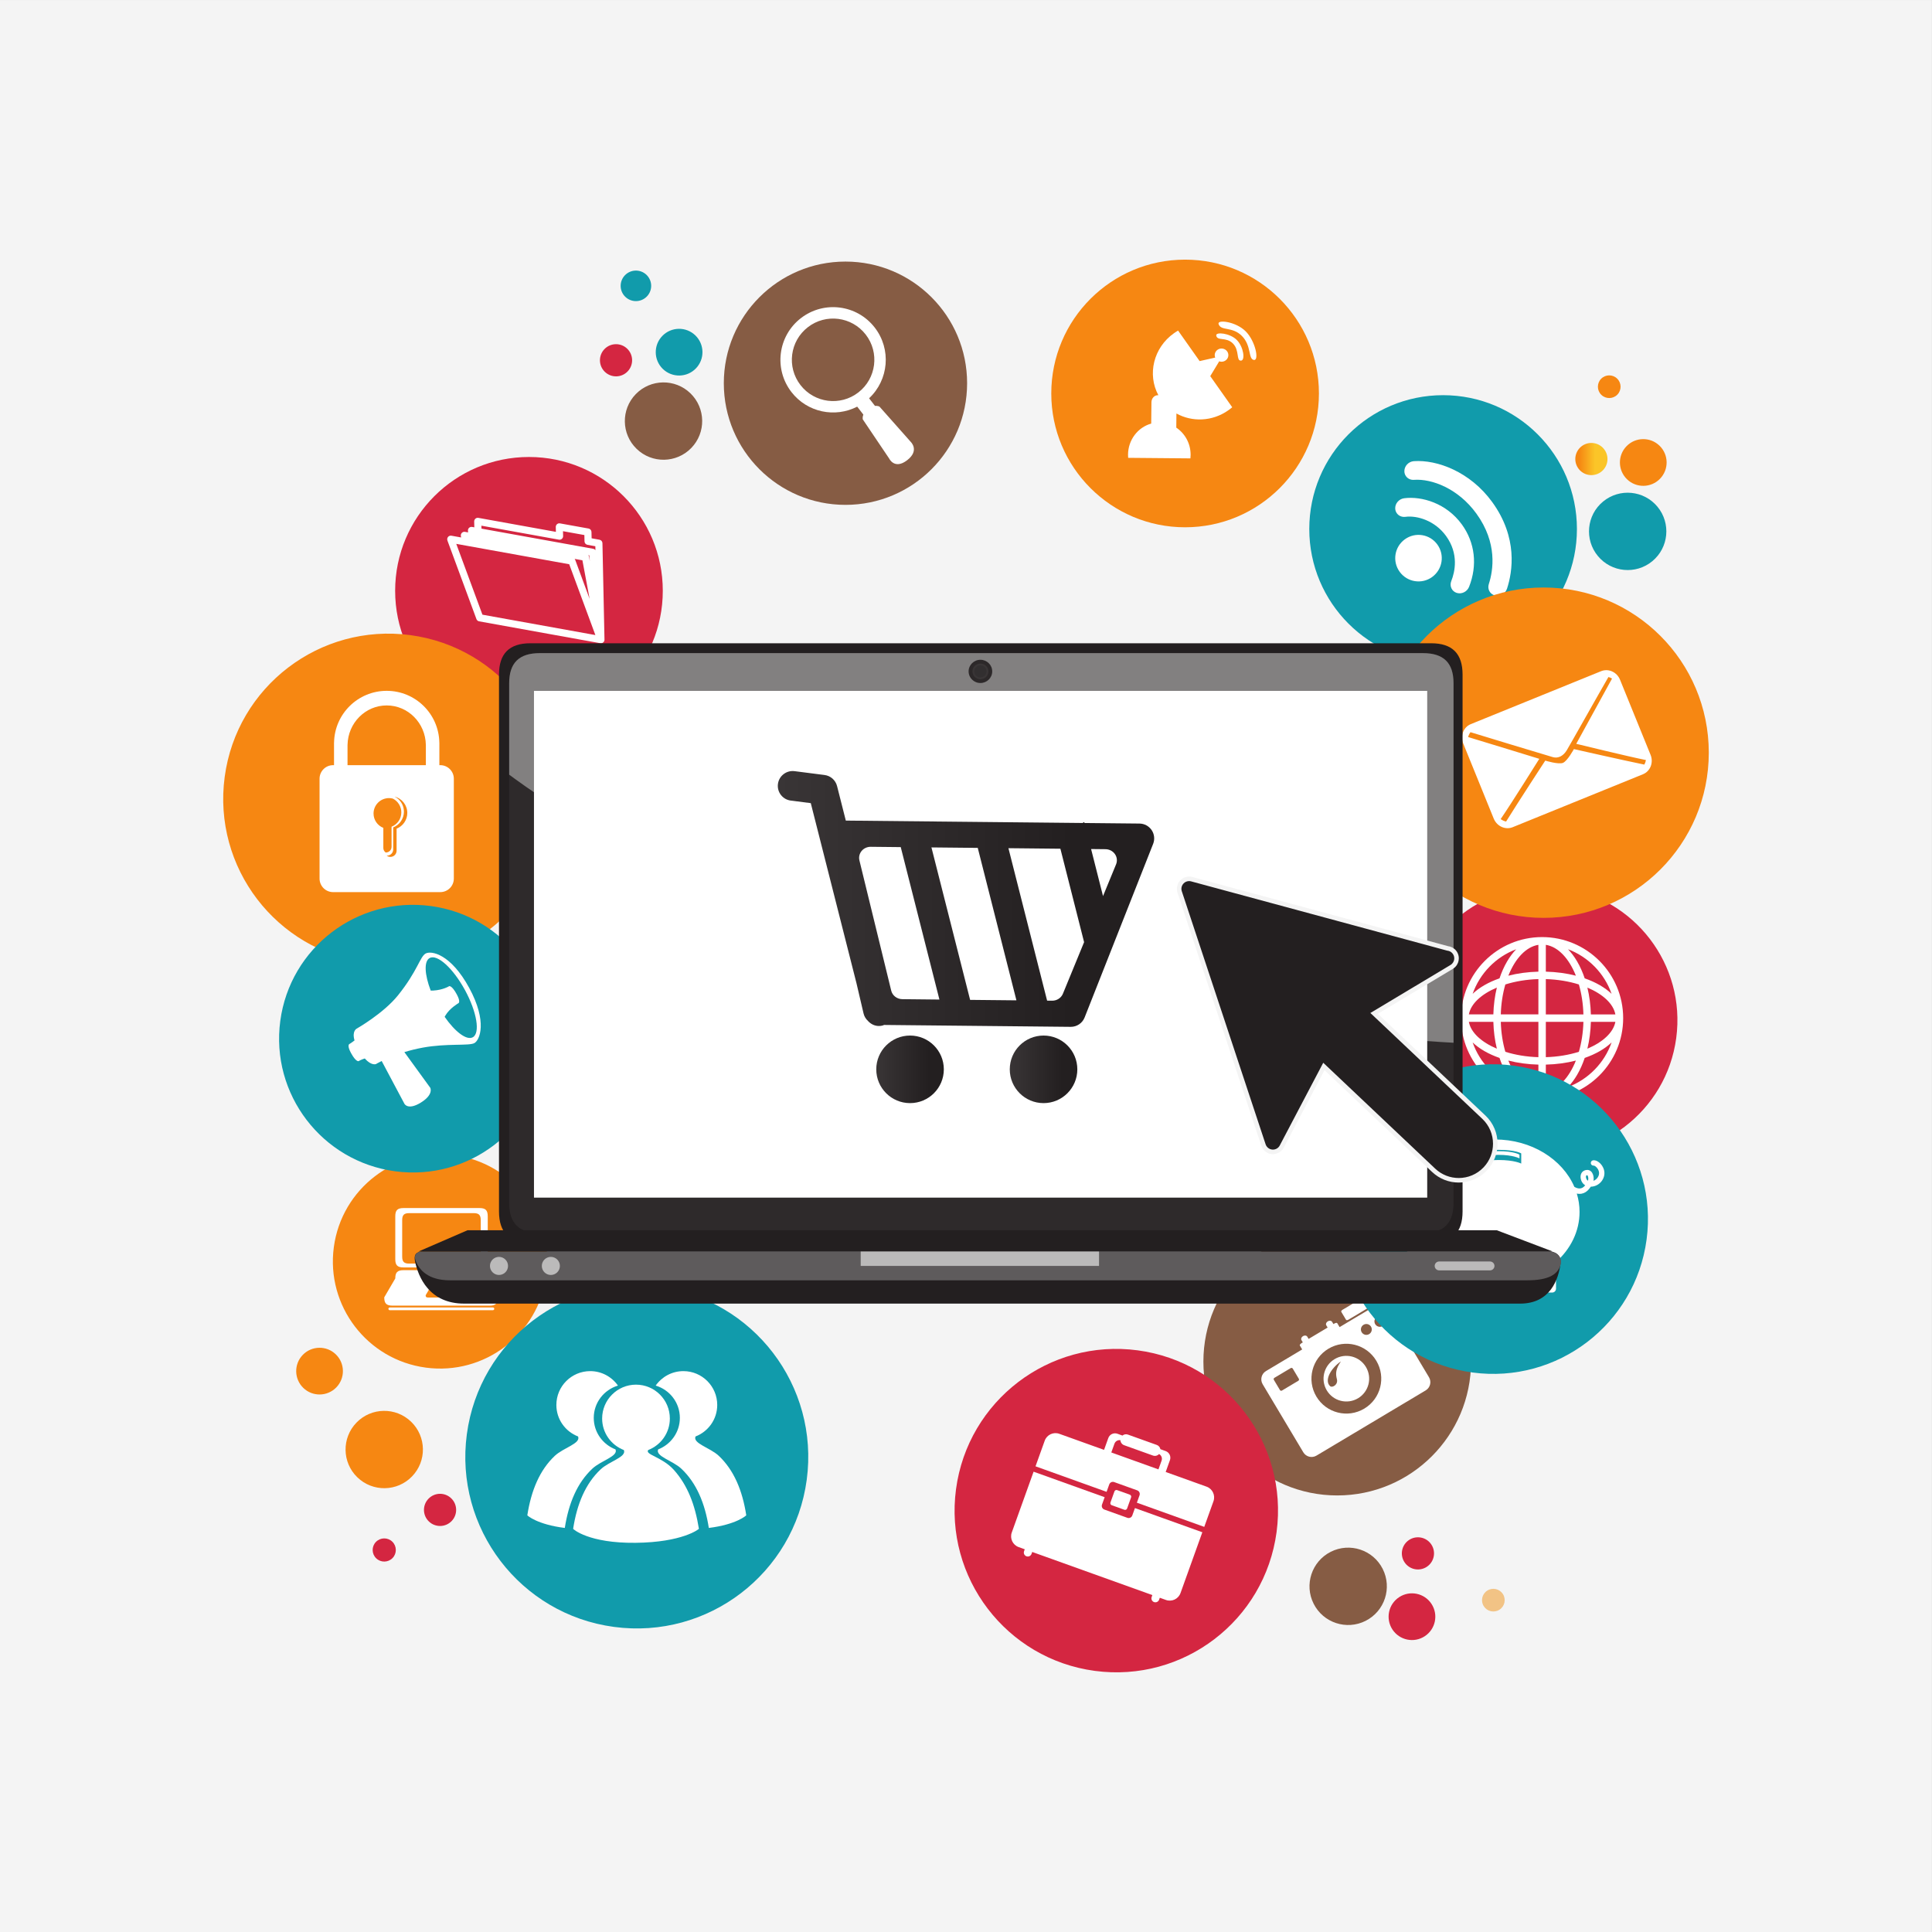 <?xml version="1.0" encoding="UTF-8" standalone="no"?>
<svg
   xmlns:dc="http://purl.org/dc/elements/1.1/"
   xmlns:cc="http://creativecommons.org/ns#"
   xmlns:rdf="http://www.w3.org/1999/02/22-rdf-syntax-ns#"
   xmlns:svg="http://www.w3.org/2000/svg"
   xmlns="http://www.w3.org/2000/svg"
   viewBox="0 0 531.5 531.5"
   height="531.5"
   width="531.5"
   xml:space="preserve"
   version="1.1"
   id="svg2"><rect x="0" y="0" width="531.5" height="531.5" fill="#333333" stroke="none"/><defs
     id="defs6"><clipPath
       id="clipPath102"
       clipPathUnits="userSpaceOnUse"><path
         id="path104"
         d="m 3477.73,3216.34 c -14.04,13.6 -14.37,36.02 -0.76,50.06 13.62,14.03 36.04,14.38 50.06,0.74 14.04,-13.61 14.38,-36.01 0.76,-50.05 -13.61,-14.05 -36.03,-14.36 -50.06,-0.75 z" /></clipPath><linearGradient
       id="linearGradient106"
       spreadMethod="pad"
       gradientTransform="matrix(70.801,0,0,-70.801,3466.98,3241.75)"
       gradientUnits="userSpaceOnUse"
       y2="0"
       x2="1"
       y1="0"
       x1="0"><stop
         id="stop108"
         offset="0"
         style="stop-opacity:1;stop-color:#f68712" /><stop
         id="stop110"
         offset="0.122"
         style="stop-opacity:1;stop-color:#f68712" /><stop
         id="stop112"
         offset="0.612"
         style="stop-opacity:1;stop-color:#fbc528" /><stop
         id="stop114"
         offset="1"
         style="stop-opacity:1;stop-color:#fbc528" /></linearGradient><clipPath
       id="clipPath154"
       clipPathUnits="userSpaceOnUse"><path
         id="path156"
         d="m 1120.61,2547.11 0,201.15 c 0,44.88 21.79,66.33 67.44,66.33 l 1943.51,0 c 45.63,0 67.44,-21.45 67.44,-66.33 l 0,-791.17 c 0,0 -703.96,36.34 -1205.13,171.27 -501.17,134.96 -873.26,418.75 -873.26,418.75" /></clipPath><clipPath
       id="clipPath188"
       clipPathUnits="userSpaceOnUse"><path
         id="path190"
         d="m 2456.33,2349.83 -28.77,-69.95 -26.25,103.54 31.64,-0.33 c 8.36,-0.08 16.13,-4.11 20.78,-10.75 4.67,-6.64 5.63,-15.07 2.6,-22.51 z m -117.01,-284.78 c -3.87,-9.41 -13.34,-15.53 -23.85,-15.42 l -10.96,0.13 -85.12,335.51 114.36,-1.16 52.17,-205.62 -46.6,-113.44 z m -389.13,52.71 -58.78,240.7 c -1.74,7.26 0.04,14.93 4.9,20.78 4.86,5.83 12.24,9.17 20.06,9.09 l 66.01,-0.68 85.12,-335.5 -81.62,0.85 c -11.7,0.09 -21.8,7.84 -24.47,18.77 l -11.22,45.99 m 184.87,-66.31 -85.12,335.53 101.92,-1.03 85.11,-335.52 -101.91,1.02 z m 399.53,373.61 c -6.02,8.93 -16.04,14.33 -26.8,14.44 l -121.03,1.21 -0.55,2.16 c -1.13,-0.8 -2.38,-1.37 -3.57,-2.12 l -521.14,5.27 -19.27,75.97 c -3.3,13 -14.2,22.66 -27.5,24.36 l -66.12,8.47 c -17.87,2.2 -34.23,-10.34 -36.52,-28.24 -2.3,-17.89 10.33,-34.24 28.22,-36.51 l 44.08,-5.65 100.53,-396.22 15.59,-66.61 c 1.52,-6.48 4.96,-12.07 9.59,-16.36 6.11,-6.87 14.7,-11.27 24.1,-11.27 2.66,0 5.35,0.31 8.05,0.98 1.25,0.32 2.38,0.85 3.53,1.31 l 410.59,-4.16 c 13.53,-0.14 25.76,8.06 30.7,20.67 l 150.8,382.08 c 3.95,10 2.72,21.3 -3.28,30.22 z" /></clipPath><linearGradient
       id="linearGradient192"
       spreadMethod="pad"
       gradientTransform="matrix(828.33,0,0,-828.33,1711.82,2273.58)"
       gradientUnits="userSpaceOnUse"
       y2="0"
       x2="1"
       y1="0"
       x1="0"><stop
         id="stop194"
         offset="0"
         style="stop-opacity:1;stop-color:#393536" /><stop
         id="stop196"
         offset="0.782"
         style="stop-opacity:1;stop-color:#231f20" /><stop
         id="stop198"
         offset="1"
         style="stop-opacity:1;stop-color:#231f20" /></linearGradient><clipPath
       id="clipPath206"
       clipPathUnits="userSpaceOnUse"><path
         id="path208"
         d="m 2002.85,1972.93 c -41.05,0 -74.35,-33.28 -74.35,-74.35 0,-41.06 33.3,-74.36 74.35,-74.36 41.08,0 74.36,33.3 74.36,74.36 0,41.07 -33.28,74.35 -74.36,74.35 z" /></clipPath><linearGradient
       id="linearGradient210"
       spreadMethod="pad"
       gradientTransform="matrix(148.711,0,0,-148.711,1928.5,1898.57)"
       gradientUnits="userSpaceOnUse"
       y2="0"
       x2="1"
       y1="0"
       x1="0"><stop
         id="stop212"
         offset="0"
         style="stop-opacity:1;stop-color:#393536" /><stop
         id="stop214"
         offset="0.782"
         style="stop-opacity:1;stop-color:#231f20" /><stop
         id="stop216"
         offset="1"
         style="stop-opacity:1;stop-color:#231f20" /></linearGradient><clipPath
       id="clipPath224"
       clipPathUnits="userSpaceOnUse"><path
         id="path226"
         d="m 2296.7,1972.93 c -41.09,0 -74.38,-33.28 -74.38,-74.35 0,-41.06 33.29,-74.36 74.38,-74.36 41.03,0 74.32,33.3 74.32,74.36 0,41.07 -33.29,74.35 -74.32,74.35 z" /></clipPath><linearGradient
       id="linearGradient228"
       spreadMethod="pad"
       gradientTransform="matrix(148.691,0,0,-148.691,2222.32,1898.57)"
       gradientUnits="userSpaceOnUse"
       y2="0"
       x2="1"
       y1="0"
       x1="0"><stop
         id="stop230"
         offset="0"
         style="stop-opacity:1;stop-color:#393536" /><stop
         id="stop232"
         offset="0.782"
         style="stop-opacity:1;stop-color:#231f20" /><stop
         id="stop234"
         offset="1"
         style="stop-opacity:1;stop-color:#231f20" /></linearGradient></defs><g
     transform="matrix(1.25,0,0,-1.25,0,531.5)"
     id="g10"><g
       transform="scale(0.1,0.1)"
       id="g12"><path
         id="path14"
         style="fill:#f4f4f4;fill-opacity:1;fill-rule:nonzero;stroke:none"
         d="m 0,0 4251.95,0 0,4251.97 L 0,4251.97 0,0 Z" /><path
         id="path16"
         style="fill:#865c44;fill-opacity:1;fill-rule:nonzero;stroke:none"
         d="m 3237.52,1255.29 c 0,-162.66 -131.88,-294.509 -294.53,-294.509 -162.68,0 -294.53,131.849 -294.53,294.509 0,162.68 131.85,294.55 294.53,294.55 162.65,0 294.53,-131.87 294.53,-294.55" /><path
         id="path18"
         style="fill:#ffffff;fill-opacity:1;fill-rule:nonzero;stroke:none"
         d="m 3022.87,1383.47 c 0.7,-1.19 -0.49,-3.2 -2.67,-4.49 l -52.58,-31.4 c -2.19,-1.31 -4.51,-1.41 -5.22,-0.22 l -10.47,17.52 c -0.7,1.17 0.49,3.16 2.68,4.47 l 52.58,31.39 c 2.19,1.31 4.53,1.43 5.23,0.25 l 10.45,-17.52" /><path
         id="path20"
         style="fill:#ffffff;fill-opacity:1;fill-rule:nonzero;stroke:none"
         d="m 3043.01,1333.63 c -5.69,-3.4 -13.03,-1.54 -16.43,4.14 -3.38,5.68 -1.54,13.03 4.16,16.43 5.67,3.38 13.03,1.54 16.43,-4.14 3.38,-5.69 1.52,-13.03 -4.16,-16.43 z m -29.79,-17.77 c -5.66,-3.4 -13.01,-1.55 -16.4,4.14 -3.4,5.68 -1.55,13.02 4.14,16.4 5.68,3.4 13.02,1.55 16.42,-4.12 3.4,-5.7 1.53,-13.04 -4.16,-16.42 z m -10.76,-164.05 c -36.42,-21.73 -83.57,-9.86 -105.33,26.59 -21.76,36.42 -9.84,83.59 26.56,105.33 36.43,21.76 83.6,9.86 105.35,-26.56 21.76,-36.45 9.85,-83.6 -26.58,-105.36 z m -143.94,65.69 c 0.89,-1.51 0.39,-3.46 -1.1,-4.34 l -36.09,-21.56 c -1.51,-0.9 -3.46,-0.41 -4.36,1.09 l -13.43,22.5 c -0.9,1.51 -0.41,3.46 1.09,4.36 l 36.09,21.54 c 1.49,0.9 3.46,0.41 4.36,-1.09 l 13.44,-22.5 z m 168.04,160.54 -78.34,-46.77 -5.23,8.75 c -0.7,1.17 -3.65,0.68 -6.64,-1.1 l -1.7,-1.01 -3.01,5.02 c -1.62,2.71 -5.8,3.2 -9.32,1.11 -3.51,-2.11 -5.07,-6.02 -3.45,-8.73 l 3.01,-5.04 -41.84,-24.98 -3.01,5.04 c -1.62,2.71 -5.78,3.2 -9.32,1.09 -3.51,-2.11 -5.07,-6.01 -3.45,-8.73 l 3.01,-5.02 -2.47,-1.48 c -2.96,-1.78 -4.84,-4.16 -4.14,-5.33 l 5.24,-8.75 -79.71,-47.6 c -10,-5.96 -13.26,-18.93 -7.28,-28.93 l 89.47,-149.86 c 5.98,-10 18.92,-13.24 28.92,-7.27 l 240.38,143.52 c 10,5.98 13.28,18.93 7.3,28.93 l -89.49,149.84 c -5.96,10 -18.93,13.28 -28.93,7.3" /><path
         id="path22"
         style="fill:#ffffff;fill-opacity:1;fill-rule:nonzero;stroke:none"
         d="m 2942.27,1216.72 c 3.18,-12.19 -10.16,-19.73 -14.98,-15.34 -13.13,11.94 0.91,38.99 23.94,54.46 -11.74,-16.47 -12.13,-26.96 -8.96,-39.12 z m -4.93,44.16 c -23.8,-14.22 -31.58,-45.04 -17.36,-68.85 14.22,-23.83 45.04,-31.58 68.85,-17.36 23.79,14.19 31.58,45.01 17.34,68.84 -14.2,23.79 -45.04,31.58 -68.83,17.37" /><path
         id="path24"
         style="fill:#f68712;fill-opacity:1;fill-rule:nonzero;stroke:none"
         d="m 2902.73,3386.07 c 0,-162.67 -131.85,-294.53 -294.53,-294.53 -162.65,0 -294.51,131.86 -294.51,294.53 0,162.66 131.86,294.51 294.51,294.51 162.68,0 294.53,-131.85 294.53,-294.51" /><path
         id="path26"
         style="fill:#ffffff;fill-opacity:1;fill-rule:nonzero;stroke:none"
         d="m 2683.28,3456.81 c 1.6,-0.56 3.32,-0.92 5.1,-0.92 8.32,0 15.06,6.49 15.06,14.52 0,8.02 -6.74,14.53 -15.06,14.53 -8.3,0 -15,-6.51 -15,-14.53 0,-1.88 0.41,-3.71 1.09,-5.39 l -34.29,-7.74 -47.43,67.15 c -3.1,-1.8 -6.17,-3.73 -9.16,-5.88 -44.98,-31.74 -58.94,-90.62 -34.21,-136.39 l -1.27,0.04 c -7.62,0.06 -13.85,-6.83 -13.97,-15.47 l -0.53,-46.99 c -29.08,-8.06 -50.68,-35.43 -50.99,-68.14 -0.04,-2.44 0.09,-4.84 0.27,-7.21 l 137.01,-1.21 c 0.28,2.34 0.43,4.75 0.43,7.19 0.28,25.35 -12.36,47.63 -31.52,60.45 l 0.29,31.15 c 34.44,-19.1 78.97,-17.87 114.22,7.07 2.99,2.09 5.82,4.32 8.57,6.68 l -48.34,68.46 19.73,32.63" /><path
         id="path28"
         style="fill:#ffffff;fill-opacity:1;fill-rule:nonzero;stroke:none"
         d="m 2676.72,3513.61 c 2.07,-12.87 21.72,-2.36 36.76,-17.6 15.02,-15.29 6.64,-38.22 17.73,-37.69 9.71,0.45 5.86,30.17 -9.22,45.45 -15.06,15.27 -46.68,18.28 -45.27,9.84" /><path
         id="path30"
         style="fill:#ffffff;fill-opacity:1;fill-rule:nonzero;stroke:none"
         d="m 2741.74,3522.57 c -21.51,21.84 -63.4,26.88 -59.86,16.29 5.27,-16.11 29.96,-4.57 51.46,-26.36 21.58,-21.84 13.18,-50.9 26.43,-52.68 11.68,-1.52 3.53,40.92 -18.03,62.75" /><path
         id="path32"
         style="fill:#865c44;fill-opacity:1;fill-rule:nonzero;stroke:none"
         d="m 2128.44,3408.59 c 0,-147.87 -119.87,-267.71 -267.72,-267.71 -147.87,0 -267.73,119.84 -267.73,267.71 0,147.87 119.86,267.73 267.73,267.73 147.85,0 267.72,-119.86 267.72,-267.73" /><path
         id="path34"
         style="fill:#ffffff;fill-opacity:1;fill-rule:nonzero;stroke:none"
         d="m 1761.72,3404.53 c -30.68,39.65 -23.44,96.68 16.21,127.36 39.67,30.7 96.68,23.44 127.38,-16.21 30.69,-39.65 23.42,-96.66 -16.21,-127.36 -39.65,-30.71 -96.68,-23.44 -127.38,16.21 z m 242.46,-124.77 -68.71,77.5 c 0,0 -3.77,1.99 -9.79,1.43 l -12.97,16.77 c 43.25,40.42 49.42,107.86 12.47,155.59 -39.18,50.65 -112,59.9 -162.62,20.7 -50.63,-39.18 -59.88,-111.97 -20.7,-162.59 34.76,-44.93 95.95,-57.25 144.68,-32.11 l 13.52,-17.46 c -2.44,-6.12 -1.15,-10.65 -1.15,-10.65 l 57.87,-85.88 c 0,0 11.81,-25.5 39.8,-3.84 27.99,21.67 7.6,40.54 7.6,40.54" /><path
         id="path36"
         style="fill:#d42641;fill-opacity:1;fill-rule:nonzero;stroke:none"
         d="m 3105.27,2045.64 c 21.58,161.23 169.79,274.44 331,252.85 161.21,-21.6 274.41,-169.78 252.83,-331.01 -21.58,-161.21 -169.78,-274.42 -331,-252.83 -161.23,21.58 -274.43,169.78 -252.83,330.99" /><path
         id="path38"
         style="fill:#d42641;fill-opacity:1;fill-rule:nonzero;stroke:none"
         d="M 2104.04,974.629 C 2130.14,1169.43 2309.2,1306.23 2504,1280.13 2698.83,1254.06 2835.61,1075 2809.53,880.191 2783.44,685.371 2604.38,548.59 2409.55,574.668 2214.75,600.762 2077.97,779.82 2104.04,974.629" /><path
         id="path40"
         style="fill:#ffffff;fill-opacity:1;fill-rule:nonzero;stroke:none"
         d="m 3450.92,1859.61 c 7.3,7.56 14.08,16.64 20.23,27.15 6.53,11.19 12.05,23.61 16.53,36.93 24.23,8.44 44.53,20.14 59.14,34.06 -15.84,-45.19 -51.19,-81.27 -95.9,-98.14 z m -209.88,98.14 c 14.6,-13.92 34.9,-25.62 59.14,-34.06 4.47,-13.32 9.98,-25.74 16.52,-36.93 6.13,-10.51 12.93,-19.59 20.23,-27.15 -44.72,16.87 -80.04,52.95 -95.89,98.14 z m 95.89,205.14 c -7.3,-7.56 -14.1,-16.6 -20.23,-27.13 -6.54,-11.17 -12.05,-23.61 -16.52,-36.93 -24.24,-8.42 -44.54,-20.14 -59.14,-34.07 15.85,45.18 51.17,81.29 95.89,98.13 z m 209.89,-98.13 c -14.61,13.93 -34.91,25.65 -59.14,34.07 -4.48,13.32 -10,25.76 -16.53,36.93 -6.15,10.53 -12.93,19.57 -20.23,27.13 44.71,-16.84 80.06,-52.95 95.9,-98.13 z m -45.59,-61.68 53.93,0 c -4.44,-23.63 -27.78,-44.76 -61.61,-59.06 4.52,18.59 7.13,38.48 7.68,59.06 z m -99.12,-77.73 0,77.73 82.71,0 c -0.66,-23.67 -4.19,-45.97 -9.98,-65.91 -21.73,-6.84 -46.52,-11.08 -72.73,-11.82 z m 0,-75.43 0,59.04 c 23.63,0.59 45.94,3.69 66.13,8.91 -15.02,-37.76 -38.85,-63.6 -66.13,-67.95 z m -16.37,59.04 0,-59.04 c -27.28,4.35 -51.11,30.19 -66.13,67.95 20.19,-5.22 42.48,-8.32 66.13,-8.91 z m -82.73,94.12 82.73,0 0,-77.73 c -26.23,0.74 -51.01,4.98 -72.73,11.82 -5.78,19.94 -9.34,42.24 -10,65.91 z m -16.39,0 c 0.55,-20.58 3.17,-40.47 7.68,-59.06 -33.85,14.3 -57.19,35.43 -61.6,59.06 l 53.92,0 z m 0,16.39 -53.92,0 c 4.41,23.61 27.75,44.75 61.6,59.02 -4.51,-18.59 -7.13,-38.53 -7.68,-59.02 z m 99.12,77.7 0,-77.7 -82.73,0 c 0.66,23.63 4.22,45.96 10,65.9 21.72,6.81 46.5,11.07 72.73,11.8 z m 0,75.42 0,-59.04 c -23.65,-0.6 -45.94,-3.71 -66.13,-8.88 15.02,37.75 38.85,63.57 66.13,67.92 z m 16.37,-59.04 0,59.04 c 27.28,-4.35 51.11,-30.17 66.13,-67.92 -20.19,5.17 -42.5,8.28 -66.13,8.88 z m 82.71,-94.08 -82.71,0 0,77.7 c 26.21,-0.73 51,-4.99 72.73,-11.8 5.79,-19.94 9.32,-42.27 9.98,-65.9 z m 16.41,0 c -0.55,20.49 -3.16,40.43 -7.68,59.02 33.83,-14.27 57.17,-35.41 61.61,-59.02 l -53.93,0 z m -107.32,170.18 c -98.34,0 -178.38,-80.02 -178.38,-178.4 0,-98.38 80.04,-178.4 178.38,-178.4 98.38,0 178.41,80.02 178.41,178.4 0,98.38 -80.03,178.4 -178.41,178.4" /><path
         id="path42"
         style="fill:#119bab;fill-opacity:1;fill-rule:nonzero;stroke:none"
         d="m 3470.55,3087.75 c 0,-162.66 -131.86,-294.53 -294.53,-294.53 -162.66,0 -294.52,131.87 -294.52,294.53 0,162.68 131.86,294.53 294.52,294.53 162.67,0 294.53,-131.85 294.53,-294.53" /><path
         id="path44"
         style="fill:#ffffff;fill-opacity:1;fill-rule:nonzero;stroke:none"
         d="m 3151.93,2982.13 c -22.89,-16.61 -54.94,-11.45 -71.5,11.46 -16.62,22.87 -11.5,54.88 11.39,71.47 22.89,16.62 54.94,11.52 71.52,-11.41 16.62,-22.91 11.48,-54.92 -11.41,-71.52" /><path
         id="path46"
         style="fill:#ffffff;fill-opacity:1;fill-rule:nonzero;stroke:none"
         d="m 3074.24,3122.34 c -2.03,2.81 -3.28,6.15 -3.58,9.9 -0.8,11.27 8.03,21.68 19.63,23.19 38.81,5 93.11,-10.88 127.03,-57.68 28.93,-39.86 34.69,-89.88 15.84,-137.3 -4.29,-10.84 -16.56,-16.78 -27.36,-13.25 -10.78,3.5 -16.05,15.14 -11.8,25.96 7.99,20.1 17.11,59.75 -11.54,99.32 -24.45,33.71 -63.46,45.43 -89.37,42.09 -7.76,-1 -14.81,2.15 -18.85,7.77" /><path
         id="path48"
         style="fill:#ffffff;fill-opacity:1;fill-rule:nonzero;stroke:none"
         d="m 3094.38,3203.88 c -2.29,3.13 -3.6,6.92 -3.6,11.14 -0.08,11.34 9.3,21.23 20.92,22.03 50.78,3.55 123.81,-22.95 172.48,-90.1 56.76,-78.28 44.73,-152.97 32.52,-190.51 -3.61,-10.99 -15.49,-17.67 -26.58,-14.9 -11.06,2.77 -17.07,14.02 -13.5,25.06 9.84,30.21 19.42,90.6 -27.34,155.08 -39.96,55.09 -97.78,77.05 -137.37,74.29 -7.26,-0.56 -13.75,2.64 -17.53,7.91" /><path
         id="path50"
         style="fill:#f68712;fill-opacity:1;fill-rule:nonzero;stroke:none"
         d="m 3760.74,2595.49 c 0,-200.81 -162.77,-363.56 -363.55,-363.56 -200.78,0 -363.56,162.75 -363.56,363.56 0,200.78 162.78,363.53 363.56,363.53 200.78,0 363.55,-162.75 363.55,-363.53" /><path
         id="path52"
         style="fill:#ffffff;fill-opacity:1;fill-rule:nonzero;stroke:none"
         d="m 3556.39,2750.7 0.99,-1.37 -0.99,1.37 z m -3.73,4.22 1.36,-1.35 -1.36,1.35 z m -4.22,3.3 1.42,-1 -1.42,1 z m 73.98,-169.65 -0.25,1.39 0.25,-1.39 z m 0.41,-5.21 -0.02,0.58 0.02,-0.58 z m -3.96,-14.12 c -46.51,9.53 -155.04,34.12 -155.04,34.12 0,0 -14.16,-26.25 -24.03,-30.3 -9.92,-4.02 -38.96,4.96 -38.96,4.96 0,0 -56.07,-85.7 -86.21,-134.1 -4.38,0.88 -8.34,2.8 -11.9,5.45 23.7,34.49 84.97,132.58 84.97,132.58 0,0 -133.01,40.88 -156.65,47.93 1.06,3.87 2.82,7.52 5.22,10.7 27.77,-8.81 157.07,-47.61 180.7,-54.72 13.93,-4.16 24.51,4.23 30.84,14.33 6.33,10.12 70.63,124.87 92.05,161.78 2.8,-0.74 5.49,-1.89 7.95,-3.4 -11.97,-21.54 -78.77,-143.59 -78.77,-143.59 0,0 112.33,-27.54 153.36,-35.74 -0.56,-3.54 -1.77,-6.9 -3.53,-10 z m -1.76,-2.9 1.15,1.7 -1.15,-1.7 z m -3.61,-4.12 1.4,1.45 -1.4,-1.45 z m -4.3,-3.43 1.43,1.03 -1.43,-1.03 z m -284.06,-115.1 1.54,0.27 -1.54,-0.27 z m -5.45,-0.35 1.52,0.02 -1.52,-0.02 z m -20.53,9.12 0.43,-0.47 -0.43,0.47 z m -3.73,4.71 0.78,-1.14 -0.78,1.14 z m -64.98,161.07 0.25,-1.68 -0.25,1.68 z m -0.27,5.62 -0.06,-1.89 0.06,1.89 z m 0.68,5.3 -0.29,-1.68 0.29,1.68 z m 8.16,14.67 -0.19,-0.2 0.19,0.2 z m 4.94,3.86 -1.13,-0.76 1.13,0.76 z m 284.13,114.98 -1.76,-0.25 1.76,0.25 z m 5.62,0.28 -1.93,0.02 1.93,-0.02 z m 5.33,-0.75 -1.79,0.34 1.79,-0.34 z m -15.31,12.62 -286.72,-116.48 c -16.17,-6.57 -23.61,-25.65 -16.72,-42.64 l 67.13,-165.31 c 6.96,-16.99 25.63,-25.43 41.76,-18.89 l 286.7,116.51 c 16.15,6.58 23.65,25.64 16.74,42.65 l -67.21,165.31 c -6.87,16.98 -25.55,25.41 -41.68,18.85" /><path
         id="path54"
         style="fill:#119bab;fill-opacity:1;fill-rule:nonzero;stroke:none"
         d="m 2948.44,1614.26 c 24.98,186.52 196.4,317.44 382.91,292.48 186.52,-24.97 317.46,-196.41 292.48,-382.91 -24.96,-186.49 -196.41,-317.45 -382.91,-292.49 -186.51,24.97 -317.44,196.41 -292.48,382.92" /><path
         id="path56"
         style="fill:#ffffff;fill-opacity:1;fill-rule:nonzero;stroke:none"
         d="m 3494.84,1653.53 -0.95,0.59 c -2.13,1.4 -4.18,6.21 -3.42,9.35 0.19,0.86 0.51,1.59 2.01,1.88 l 0.53,0.08 0.51,-0.08 c 0.76,-0.63 1.71,-2.77 1.99,-5.59 0.23,-2.22 0,-4.24 -0.67,-6.23 z m -146.87,37.64 c 0,0 -14.73,7.87 -49.88,7.87 -35.12,0 -50.24,-7.87 -50.24,-7.87 l 0,22.38 c 0,0 10.41,7.85 49.47,7.85 39.07,0 50.65,-7.85 50.65,-7.85 l 0,-22.38 z m -176.68,-82.42 c -11.04,0 -20,8.94 -20,20 0,11.05 8.96,20.04 20,20.04 11.05,0 20.04,-8.99 20.04,-20.04 0,-11.06 -8.99,-20 -20.04,-20 z M 3154,1724.16 c -0.25,10.31 6.98,23.79 11.04,36.5 2.73,8.65 1.95,21.58 1.95,21.58 0,0 11,-27.85 11,-49.06 0,-16.54 -7.07,-27.07 -7.07,-27.07 l -7.85,-5.12 c 0,0 -8.64,9.03 -9.07,23.17 z m 372.15,-38.09 c -5.27,8.2 -13.51,13.24 -20.06,12.27 -3.2,-0.47 -5.46,-3.46 -4.98,-6.68 0.47,-3.21 3.44,-5.43 6.64,-4.96 1.25,0.02 5.94,-2.41 9.16,-8.03 2.31,-4.14 4.13,-10.59 -0.46,-17.74 -2.29,-3.59 -5.67,-6.26 -9.54,-7.69 0.47,2.38 0.61,4.92 0.32,7.69 -0.34,3.46 -1.62,9.79 -6.33,13.6 -2.62,2.11 -5.8,2.99 -9.26,2.58 -6.43,-0.75 -11.15,-4.81 -12.62,-10.88 -1.87,-7.78 1.86,-17.6 8.34,-21.92 l 1.39,-0.88 -0.25,-0.33 c -7.46,-9.63 -16.72,-7.28 -23.64,-3.08 -26.23,60.82 -94.51,104.18 -174.61,104.18 -29.88,0 -58.1,-6.1 -83.14,-16.82 -0.55,5.25 -1.58,10.72 -3.2,16.29 -7.87,27.05 -30.24,41.72 -40.49,41.35 5.53,-24.36 -20.37,-50.28 -10.96,-72.64 2.23,-5.25 4.92,-9.73 7.97,-13.46 -29.86,-24.9 -49.94,-58.32 -54.98,-95.72 l -27.79,-11.09 c -8.89,-3.54 -13.21,-13.64 -9.65,-22.52 l 37.09,-92.91 c 3.57,-8.89 13.63,-13.21 22.54,-9.65 l 25.39,10.14 c 5.35,-5 11.07,-9.69 17.11,-14.03 l 0,-47.42 c 0,-4.61 3.75,-8.36 8.38,-8.36 l 72.71,0 c 4.65,0 8.4,3.75 8.4,8.36 l 0,11.89 c 9.98,-1.44 20.19,-2.2 30.62,-2.2 15.43,0 30.41,1.64 44.75,4.68 l 0,-14.37 c 0,-4.61 3.75,-8.36 8.42,-8.36 l 72.69,0 c 4.63,0 8.4,3.75 8.4,8.36 l 0,58.79 c 32.07,28.63 51.82,67.46 51.82,110.29 0,13.95 -2.11,27.5 -6.06,40.43 3.75,-0.84 7.43,-0.94 10.92,-0.23 6.27,1.21 11.97,4.88 16.62,10.9 1.14,1.5 2.25,2.96 3.3,4.45 1.86,0.02 3.79,0.23 5.67,0.62 7.95,1.64 15.1,6.61 19.59,13.62 6.36,9.92 6.31,21.42 -0.22,31.48" /><path
         id="path58"
         style="fill:#ffffff;fill-opacity:1;fill-rule:nonzero;stroke:none"
         d="m 3171.17,1631.4 c -3.67,0 -6.64,2.97 -6.64,6.62 0,1.14 0.29,2.13 0.76,3.03 -7.13,-0.39 -12.83,-6.25 -12.83,-13.47 0,-7.49 6.08,-13.54 13.56,-13.54 7.46,0 13.55,6.05 13.55,13.54 0,2.87 -0.92,5.48 -2.4,7.69 -1.08,-2.28 -3.36,-3.87 -6,-3.87" /><path
         id="path60"
         style="fill:#ffffff;fill-opacity:1;fill-rule:nonzero;stroke:none"
         d="m 3250.88,1710.74 0,-8.18 c 0,0 14.08,7.79 46.82,7.79 32.71,0 46.42,-7.79 46.42,-7.79 l 0,8.18 c 0,0 -10.78,7.79 -47.17,7.79 -36.36,0 -46.07,-7.79 -46.07,-7.79" /><path
         id="path62"
         style="fill:#f68712;fill-opacity:1;fill-rule:nonzero;stroke:none"
         d="m 734.688,1507.17 c 17.285,129.12 135.976,219.78 265.097,202.5 129.125,-17.31 219.765,-135.98 202.485,-265.12 -17.29,-129.1 -135.96,-219.77 -265.102,-202.46 -129.102,17.28 -219.766,135.95 -202.48,265.08" /><path
         id="path64"
         style="fill:#865c44;fill-opacity:1;fill-rule:nonzero;stroke:none"
         d="m 1401.02,3264.2 c -33.75,32.71 -34.56,86.6 -1.84,120.35 32.75,33.73 86.62,34.53 120.37,1.81 33.73,-32.73 34.55,-86.62 1.82,-120.35 -32.72,-33.73 -86.62,-34.57 -120.35,-1.81" /><path
         id="path66"
         style="fill:#ffffff;fill-opacity:1;fill-rule:nonzero;stroke:none"
         d="m 885.137,1566.6 c 0,11.39 4.101,15.49 15.488,15.49 l 141.875,0 c 11.45,0 15.53,-4.1 15.53,-15.49 l 0,-80.06 c 0,-11.41 -4.08,-15.51 -15.53,-15.51 l -141.875,0 c -11.387,0 -15.488,4.1 -15.488,15.51 l 0,80.06 z m 3.047,-104.01 166.996,0 c 13.41,0 18.26,4.81 18.26,18.23 l 0,94.22 c 0,13.45 -4.85,18.24 -18.26,18.24 l -166.996,0 c -13.438,0 -18.243,-4.79 -18.243,-18.24 l 0,-94.22 c 0,-13.42 4.805,-18.23 18.243,-18.23" /><path
         id="path68"
         style="fill:#ffffff;fill-opacity:1;fill-rule:nonzero;stroke:none"
         d="m 999.59,1396.4 -57.852,0 c -3.613,0 -4.961,1.33 -4.961,4.96 l 6.602,11.25 c 0,3.64 1.309,4.93 4.961,4.93 l 45.215,0 c 3.633,0 4.941,-1.29 4.941,-4.93 l 6.034,-11.25 c 0,-3.63 -1.29,-4.96 -4.94,-4.96 z m 73.85,41.96 c 0,13.41 -4.85,18.2 -18.26,18.2 l -166.996,0 c -13.438,0 -18.243,-4.79 -18.243,-18.2 l -24.296,-41.6 c 0,-13.4 4.804,-18.23 18.242,-18.23 l 213.573,0 c 13.4,0 18.22,4.83 18.22,18.23 l -22.24,41.6" /><path
         id="path70"
         style="fill:#ffffff;fill-opacity:1;fill-rule:nonzero;stroke:none"
         d="m 1084.84,1374.49 -227.047,0 c -1.641,0 -2.969,-1.33 -2.969,-2.97 0,-1.66 1.328,-3.01 2.969,-3.01 l 227.047,0 c 1.64,0 2.97,1.35 2.97,3.01 0,1.64 -1.33,2.97 -2.97,2.97" /><path
         id="path72"
         style="fill:#119bab;fill-opacity:1;fill-rule:nonzero;stroke:none"
         d="m 1027.44,1095.52 c 27.66,206.57 217.54,351.63 424.1,323.95 206.59,-27.64 351.6,-217.52 323.95,-424.099 -27.66,-206.582 -217.54,-351.601 -424.1,-323.93 -206.57,27.661 -351.605,217.52 -323.95,424.079" /><path
         id="path74"
         style="fill:#d42641;fill-opacity:1;fill-rule:nonzero;stroke:none"
         d="m 1331.11,3433.71 c -14.02,13.59 -14.37,36.01 -0.74,50.06 13.61,14.02 36.02,14.35 50.06,0.74 14.02,-13.62 14.37,-36.02 0.76,-50.06 -13.61,-14.04 -36.03,-14.38 -50.08,-0.74" /><path
         id="path76"
         style="fill:#119bab;fill-opacity:1;fill-rule:nonzero;stroke:none"
         d="m 1376.15,3598.79 c -13.32,12.91 -13.63,34.17 -0.7,47.5 12.91,13.3 34.16,13.65 47.48,0.72 13.3,-12.93 13.63,-34.18 0.72,-47.48 -12.91,-13.34 -34.18,-13.67 -47.5,-0.74" /><path
         id="path78"
         style="fill:#ffffff;fill-opacity:1;fill-rule:nonzero;stroke:none"
         d="m 1354.63,1062.11 c -27.95,10.82 -47.87,37.65 -47.87,69.41 0,33.67 22.54,61.8 53.22,71.06 -13.5,19.21 -35.8,31.81 -61,31.81 -41.19,0 -74.51,-33.36 -74.51,-74.47 0,-31.72 19.87,-58.59 47.76,-69.32 6.58,-15.41 -31.86,-24.61 -51.02,-42.48 -33.48,-31.46 -52.11,-76.292 -60.66,-130.972 -0.1,-0.507 21.7,-20.32 82.46,-27.878 8.51,54.402 27.15,99.089 60.62,130.45 18.97,17.87 57.54,27.11 51,42.39" /><path
         id="path80"
         style="fill:#ffffff;fill-opacity:1;fill-rule:nonzero;stroke:none"
         d="m 1581.74,1048.12 c -19.04,17.87 -57.56,27.07 -51,42.48 27.87,10.73 47.76,37.6 47.76,69.32 0,41.11 -33.36,74.47 -74.46,74.47 -25.23,0 -47.52,-12.6 -60.97,-31.81 30.72,-9.26 53.18,-37.39 53.18,-71.06 0,-31.76 -19.92,-58.59 -47.81,-69.41 -6.56,-15.28 31.95,-24.52 50.99,-42.39 33.36,-31.361 52.05,-76.048 60.57,-130.45 60.76,7.558 82.44,27.371 82.38,27.878 -8.45,54.68 -27.17,99.512 -60.64,130.972" /><path
         id="path82"
         style="fill:#ffffff;fill-opacity:1;fill-rule:nonzero;stroke:none"
         d="m 1426.54,1060.7 c 27.84,10.8 47.68,37.64 47.68,69.36 0,41.17 -33.32,74.55 -74.49,74.55 -41.14,0 -74.52,-33.38 -74.52,-74.55 0,-31.72 19.87,-58.56 47.8,-69.36 6.64,-15.33 -31.96,-24.57 -51.02,-42.42 -33.49,-31.471 -52.17,-76.268 -60.62,-130.921 -0.1,-0.66 34.02,-31.929 137.32,-30.82 103.28,1.02 139.49,30.16 139.47,30.82 -8.55,53.243 -24.84,95.879 -55.35,129.921 -25.58,28.34 -63.9,33.26 -56.27,43.42" /><path
         id="path84"
         style="fill:#d42641;fill-opacity:1;fill-rule:nonzero;stroke:none"
         d="m 1458.69,2951.74 c 0,-162.68 -131.85,-294.54 -294.51,-294.54 -162.68,0 -294.532,131.86 -294.532,294.54 0,162.63 131.852,294.51 294.532,294.51 162.66,0 294.51,-131.88 294.51,-294.51" /><path
         id="path86"
         style="fill:#ffffff;fill-opacity:1;fill-rule:nonzero;stroke:none"
         d="m 1004.16,3055.04 248.57,-44.83 57.58,-155.86 -15,2.7 -228.79,41.29 -4.78,0.88 -57.58,155.82 z m 306.09,-5.24 0.18,-8.71 c -1.17,1.58 -2.81,2.74 -4.86,3.11 l -245.94,44.39 -0.14,6.49 170.55,-30.79 c 2.28,-0.43 4.71,0.22 6.5,1.76 1.82,1.51 2.8,3.79 2.78,6.13 l -0.28,10.75 47.07,-8.48 0.28,-13.93 c 0.07,-3.75 2.79,-6.89 6.48,-7.59 l 17.38,-3.13 z m -12.63,-115.78 -31.68,85.84 -1.19,2.11 17.03,-3.09 15.84,-84.86 z m -1.41,93.07 c -0.19,1.15 -0.72,2.15 -1.39,3.04 l 2.09,-0.37 1.23,-12.91 -1.93,10.24 z m -311.562,35.43 63.892,-172.97 0.01,-0.06 0.06,-0.12 0.12,-0.21 0.12,-0.28 0.43,-0.78 0.15,-0.29 0.24,-0.25 0.41,-0.53 0.13,-0.14 0.3,-0.31 0.35,-0.31 0.02,-0.02 0.43,-0.32 0.31,-0.23 0.47,-0.27 0.12,-0.06 0.17,-0.1 0.33,-0.16 0.2,-0.07 1.11,-0.37 0.3,-0.06 0.19,-0.06 266.53,-48.11 0.05,0 1.51,-0.13 0.02,0 0.13,0.02 1.16,0.11 0.02,0 0.07,0.02 0.16,0.02 0.45,0.16 0.68,0.19 0.08,0.04 0.27,0.14 0.45,0.19 0.45,0.26 0.16,0.12 0.35,0.25 0.33,0.21 0.18,0.16 0.08,0.08 0.11,0.1 0.1,0.11 0.39,0.39 0.24,0.24 0.09,0.17 0.24,0.28 0.15,0.17 0.1,0.18 0.39,0.74 0.14,0.26 0.06,0.07 0.08,0.22 0.15,0.56 0.28,0.79 0.02,0.17 0.02,0.24 0.03,0.5 0.08,0.73 0,0.13 -4.49,212.23 c -0.08,3.75 -2.77,6.91 -6.46,7.58 l -17.37,3.16 -0.31,13.91 c -0.06,3.77 -2.75,6.91 -6.45,7.58 l -62.83,11.32 c -2.36,0.47 -4.72,-0.21 -6.5,-1.71 -1.8,-1.55 -2.81,-3.79 -2.77,-6.18 l 0.23,-10.76 -170.55,30.78 c -2.32,0.43 -4.68,-0.21 -6.5,-1.73 -1.78,-1.53 -2.79,-3.79 -2.76,-6.16 l 0.28,-12.93 -4.77,0.86 c -2.44,0.47 -4.92,-0.27 -6.74,-1.91 -1.79,-1.68 -2.75,-4.1 -2.5,-6.56 l 0.32,-3.56 -6.78,1.21 c -2.56,0.51 -5.14,-0.33 -6.95,-2.19 -1.86,-1.83 -2.66,-4.43 -2.17,-6.97 l 0.6,-3.16 -21.422,3.85 c -2.773,0.52 -5.625,-0.55 -7.402,-2.7 -1.797,-2.17 -2.364,-5.1 -1.368,-7.77" /><path
         id="path88"
         style="fill:#f68712;fill-opacity:1;fill-rule:nonzero;stroke:none"
         d="m 494.492,2542.11 c 26.641,199 209.571,338.75 408.574,312.11 199.024,-26.66 338.754,-209.59 312.094,-408.6 -26.64,-199.02 -209.57,-338.73 -408.578,-312.09 -199.004,26.66 -338.73,209.57 -312.09,408.58" /><path
         id="path90"
         style="fill:#ffffff;fill-opacity:1;fill-rule:nonzero;stroke:none"
         d="m 872.832,2428.26 0,-48.5 c 0,-7.56 -6.113,-13.65 -13.633,-13.65 -3.164,0 -5.996,1.09 -8.301,2.89 l 0.84,-0.1 c 7.539,0 13.653,6.12 13.653,13.62 l 0,48.53 c 13.789,5.45 23.554,18.87 23.554,34.59 0,14.53 -8.32,27.07 -20.488,33.2 16.055,-4.14 27.93,-18.67 27.93,-35.99 0,-15.7 -9.766,-29.14 -23.555,-34.59 z m 10.078,54.06 c 2.11,-2.71 3.809,-5.74 5.02,-9.02 -1.211,3.28 -2.91,6.31 -5.02,9.02 z m -18.32,12.11 c 5.43,-1.41 10.332,-4.12 14.336,-7.77 -4.004,3.65 -8.906,6.36 -14.336,7.77 z m -16.074,-118.55 0.195,-0.02 c -3.047,2.24 -5.078,5.76 -5.078,9.86 l 0,44.28 c -12.598,4.96 -21.524,17.2 -21.524,31.56 0,18.77 15.215,33.96 33.985,33.96 2.91,0 5.761,-0.39 8.476,-1.09 11.075,-5.6 18.692,-17.07 18.692,-30.31 0,-14.36 -8.926,-26.6 -21.504,-31.58 l 0,-44.28 c 0,-6.9 -5.606,-12.46 -12.481,-12.46 l -0.566,0.06 1.328,-0.98 -1.523,1 z m -83.672,236.89 0.039,0 c 0.918,48.05 39.121,86.7 86.172,86.7 47.031,0 85.254,-38.65 86.172,-86.7 l 0.019,0 0,-44.76 -172.402,0 0,44.76 z m 204.179,-44.76 -2.05,0 0,49.88 -0.059,0 c -1.191,62.99 -52.598,113.71 -115.859,113.71 -63.262,0 -114.668,-50.72 -115.84,-113.71 l -0.078,0 0,-49.88 -2.051,0 c -16.445,0 -29.785,-13.36 -29.785,-29.81 l 0,-219.77 c 0,-16.48 13.34,-29.82 29.785,-29.82 l 235.937,0 c 16.446,0 29.786,13.34 29.786,29.82 l 0,219.77 c 0,16.45 -13.34,29.81 -29.786,29.81" /><path
         id="path92"
         style="fill:#119bab;fill-opacity:1;fill-rule:nonzero;stroke:none"
         d="m 616.855,2005.17 c 21.602,161.21 169.786,274.42 331.016,252.84 161.209,-21.59 274.419,-169.79 252.829,-331 -21.58,-161.25 -169.78,-274.43 -330.993,-252.83 -161.23,21.58 -274.434,169.76 -252.852,330.99" /><path
         id="path94"
         style="fill:#119bab;fill-opacity:1;fill-rule:nonzero;stroke:none"
         d="m 1458.79,3440.02 c -20.37,19.78 -20.86,52.32 -1.09,72.69 19.76,20.37 52.32,20.88 72.69,1.11 20.37,-19.78 20.88,-52.32 1.09,-72.69 -19.76,-20.37 -52.3,-20.88 -72.69,-1.11" /><path
         id="path96"
         style="fill:#119bab;fill-opacity:1;fill-rule:nonzero;stroke:none"
         d="m 3516.58,3028.38 c -29.92,36.25 -24.76,89.9 11.51,119.8 36.27,29.9 89.9,24.75 119.8,-11.5 29.92,-36.27 24.79,-89.92 -11.5,-119.83 -36.25,-29.9 -89.91,-24.74 -119.81,11.53" /><g
         id="g98"><g
           clip-path="url(#clipPath102)"
           id="g100"><path
             id="path116"
             style="fill:url(#linearGradient106);fill-opacity:1;fill-rule:nonzero;stroke:none"
             d="m 3477.73,3216.34 c -14.04,13.6 -14.37,36.02 -0.76,50.06 13.62,14.03 36.04,14.38 50.06,0.74 14.04,-13.61 14.38,-36.01 0.76,-50.05 -13.61,-14.05 -36.03,-14.36 -50.06,-0.75" /></g></g><path
         id="path118"
         style="fill:#f68712;fill-opacity:1;fill-rule:nonzero;stroke:none"
         d="m 3524.3,3383.02 c -9.91,9.57 -10.14,25.37 -0.55,35.28 9.59,9.88 25.39,10.11 35.27,0.5 9.89,-9.59 10.14,-25.37 0.55,-35.27 -9.61,-9.86 -25.39,-10.12 -35.27,-0.51" /><path
         id="path120"
         style="fill:#f68712;fill-opacity:1;fill-rule:nonzero;stroke:none"
         d="m 3580.76,3197.26 c -20.39,19.77 -20.88,52.33 -1.09,72.7 19.74,20.37 52.3,20.88 72.67,1.09 20.39,-19.76 20.86,-52.28 1.1,-72.67 -19.77,-20.39 -52.31,-20.88 -72.68,-1.12" /><path
         id="path122"
         style="fill:#865c44;fill-opacity:1;fill-rule:nonzero;stroke:none"
         d="m 2928.71,836.719 c 41.95,21.211 93.15,4.371 114.36,-37.578 21.19,-41.961 4.37,-93.129 -37.58,-114.34 -41.95,-21.211 -93.17,-4.391 -114.36,37.578 -21.21,41.93 -4.37,93.141 37.58,114.34" /><path
         id="path124"
         style="fill:#d42641;fill-opacity:1;fill-rule:nonzero;stroke:none"
         d="m 3101.27,862.91 c 16.35,10.699 38.3,6.11 49,-10.262 10.71,-16.359 6.1,-38.296 -10.27,-49 -16.37,-10.699 -38.3,-6.109 -49,10.274 -10.71,16.348 -6.1,38.277 10.27,48.988" /><path
         id="path126"
         style="fill:#f2c385;fill-opacity:1;fill-rule:nonzero;stroke:none"
         d="m 3272.99,751.211 c 11.52,7.559 26.97,4.328 34.53,-7.211 7.52,-11.539 4.3,-26.988 -7.25,-34.551 -11.54,-7.519 -26.99,-4.277 -34.55,7.25 -7.52,11.52 -4.27,26.992 7.27,34.512" /><path
         id="path128"
         style="fill:#d42641;fill-opacity:1;fill-rule:nonzero;stroke:none"
         d="m 3079.36,736.969 c 23.77,15.531 55.64,8.871 71.15,-14.918 15.54,-23.75 8.87,-55.61 -14.9,-71.133 -23.77,-15.547 -55.61,-8.848 -71.16,14.902 -15.52,23.77 -8.84,55.602 14.91,71.149" /><path
         id="path130"
         style="fill:#f68712;fill-opacity:1;fill-rule:nonzero;stroke:none"
         d="m 786.387,1000.76 c -33.75,32.69 -34.571,86.58 -1.836,120.33 32.734,33.75 86.601,34.55 120.351,1.82 33.75,-32.72 34.571,-86.62 1.817,-120.35 -32.696,-33.732 -86.602,-34.548 -120.332,-1.8" /><path
         id="path132"
         style="fill:#d42641;fill-opacity:1;fill-rule:nonzero;stroke:none"
         d="m 943.828,903.57 c -14.043,13.61 -14.375,36.02 -0.742,50.059 13.594,14.043 36.016,14.383 50.059,0.762 14.025,-13.61 14.375,-36.012 0.761,-50.063 -13.613,-14.019 -36.035,-14.367 -50.078,-0.758" /><path
         id="path134"
         style="fill:#d42641;fill-opacity:1;fill-rule:nonzero;stroke:none"
         d="m 827.91,822.461 c -10.117,9.777 -10.371,25.937 -0.547,36.027 9.805,10.102 25.918,10.352 36.035,0.551 10.098,-9.801 10.352,-25.937 0.547,-36.027 -9.804,-10.121 -25.937,-10.364 -36.035,-0.551" /><path
         id="path136"
         style="fill:#f68712;fill-opacity:1;fill-rule:nonzero;stroke:none"
         d="m 667.5,1197.48 c -20.371,19.76 -20.879,52.32 -1.094,72.69 19.766,20.37 52.305,20.88 72.676,1.1 20.371,-19.77 20.879,-52.29 1.094,-72.68 -19.766,-20.37 -52.305,-20.88 -72.676,-1.11" /><path
         id="path138"
         style="fill:#ffffff;fill-opacity:1;fill-rule:nonzero;stroke:none"
         d="m 1040.49,1969.14 c -13.52,-7.37 -38.85,11.89 -61.877,44.96 0.547,0.96 1.075,1.95 1.66,2.99 9.258,15.9 28.617,27.03 28.617,27.03 0,0 5.7,2.4 -3.68,19.59 -11.03,20.35 -16.694,17.91 -16.694,17.91 0,0 -13.106,-8.46 -35.254,-9.69 -1.778,-0.12 -3.535,-0.1 -5.313,-0.08 -13.554,35.24 -15.254,64.71 -2.285,71.72 16.777,9.12 51.563,-22.54 77.756,-70.72 26.21,-48.18 33.85,-94.61 17.07,-103.71 z m -7.85,108.71 c -40.648,74.76 -83.421,82.4 -95.863,75.62 -12.461,-6.77 -17.773,-38.41 -60.859,-92.03 -32.207,-40.04 -90.762,-73.2 -90.762,-73.2 0,0 -11.035,-5.1 -4.902,-26.04 -6.27,-5.05 -11.445,-8.02 -11.445,-8.02 0,0 -5.684,-2.44 3.652,-19.65 11.055,-20.29 16.738,-17.91 16.738,-17.91 0,0 4.844,3.12 13.594,5.86 14.922,-16.76 24.785,-12.25 24.785,-12.25 0,0 4.356,2.68 12.442,6.66 l 50.039,-94.08 c 0,0 7.578,-15.14 36.328,2.7 28.711,17.81 20.508,32.53 20.508,32.53 l -56.954,78.44 c 11.993,3.67 25.43,7.11 40.157,9.83 53.593,9.88 101.952,3.49 113.882,9.98 11.92,6.46 29.28,46.81 -11.34,121.56" /><path
         id="path140"
         style="fill:#ffffff;fill-opacity:1;fill-rule:nonzero;stroke:none"
         d="m 2452.7,1074.61 c 1.97,5.52 7.53,8.69 13.12,7.79 0.25,-4.82 3.36,-9.3 8.2,-11.04 l 63.5,-22.79 c 4.86,-1.74 10.08,-0.25 13.38,3.34 5.1,-2.79 7.6,-8.87 5.55,-14.53 l -6.9,-19.26 -103.75,37.25 6.9,19.24 z m 202.75,-94.481 -89.96,32.291 9.33,26.01 c 2.93,8.17 -1.3,17.13 -9.47,20.04 l -11.5,4.14 c -0.82,4.16 -3.69,7.78 -7.95,9.32 l -63.5,22.77 c -4.27,1.55 -8.79,0.57 -12.07,-2.11 l -11.09,3.99 c -8.15,2.91 -17.11,-1.31 -20.04,-9.47 l -9.36,-26.02 -98.49,35.35 c -13.05,4.69 -27.4,-2.09 -32.09,-15.15 l -20.26,-56.41 156.41,-56.13 5.88,16.328 c 1.58,4.41 6.41,6.692 10.8,5.113 l 50.72,-18.203 c 4.4,-1.578 6.7,-6.41 5.12,-10.84 l -5.86,-16.328 148.3,-53.218 20.26,56.418 c 4.68,13.05 -2.11,27.429 -15.18,32.109" /><path
         id="path142"
         style="fill:#ffffff;fill-opacity:1;fill-rule:nonzero;stroke:none"
         d="m 2474.59,929.262 c 2.42,-0.864 5.1,0.386 5.98,2.808 l 8.77,24.45 c 0.87,2.46 -0.39,5.121 -2.82,5.98 l -27.87,10 c -2.4,0.879 -5.08,-0.371 -5.95,-2.82 l -8.77,-24.45 c -0.88,-2.421 0.39,-5.101 2.79,-5.968 l 27.87,-10" /><path
         id="path144"
         style="fill:#ffffff;fill-opacity:1;fill-rule:nonzero;stroke:none"
         d="m 2491.97,916.699 c -1.58,-4.418 -6.44,-6.719 -10.84,-5.14 l -50.72,18.203 c -4.39,1.578 -6.68,6.449 -5.1,10.84 l 5.86,16.328 -156.4,56.13 -48.03,-133.822 c -4.69,-13.047 2.09,-27.429 15.14,-32.109 l 13.45,-4.828 -1.54,-4.262 c -1.62,-4.527 0.72,-9.527 5.25,-11.148 4.55,-1.641 9.51,0.738 11.16,5.257 l 1.52,4.274 264.41,-94.902 -1.52,-4.258 c -1.62,-4.532 0.72,-9.532 5.25,-11.153 4.53,-1.64 9.52,0.743 11.16,5.27 l 1.52,4.242 13.44,-4.82 c 13.06,-4.692 27.44,2.109 32.13,15.168 l 48.02,133.812 -148.3,53.231 -5.86,-16.313" /><path
         id="path146"
         style="fill:#231f20;fill-opacity:1;fill-rule:nonzero;stroke:none"
         d="m 1167.5,1516.87 c -46.66,0 -69.3,22.66 -69.3,69.07 l 0,1181.28 c 0,46.39 22.64,69.09 69.3,69.09 l 1982.07,0 c 46.66,0 69.3,-22.7 69.3,-69.09 l 0,-1181.28 c 0,-46.41 -22.64,-69.07 -69.3,-69.07 l -1982.07,0" /><path
         id="path148"
         style="fill:#2e2a2b;fill-opacity:1;fill-rule:nonzero;stroke:none"
         d="m 1188.05,1538.16 c -45.65,0 -67.44,21.45 -67.44,66.31 l 0,1143.79 c 0,44.88 21.79,66.33 67.44,66.33 l 1943.51,0 c 45.63,0 67.44,-21.45 67.44,-66.33 l 0,-1143.79 c 0,-44.86 -21.81,-66.31 -67.44,-66.31 l -1943.51,0" /><g
         id="g150"><g
           clip-path="url(#clipPath154)"
           id="g152"><path
             id="path158"
             style="fill:#828080;fill-opacity:1;fill-rule:nonzero;stroke:none"
             d="m 3199,1957.09 c 0,0 -582.35,30.06 -1064.81,137.02 l -874.8,359.43 c -88.49,55.21 -138.78,93.57 -138.78,93.57 l 0,201.15 c 0,44.88 21.79,66.33 67.44,66.33 l 1943.51,0 c 45.63,0 67.44,-21.45 67.44,-66.33 l 0,-791.17" /><path
             id="path160"
             style="fill:#828080;fill-opacity:1;fill-rule:nonzero;stroke:none"
             d="m 2134.19,2094.11 c -47.98,10.64 -94.99,22.04 -140.32,34.25 -316.94,85.34 -582.24,230.2 -734.48,325.18 l 874.8,-359.43" /></g></g><path
         id="path162"
         style="fill:#ffffff;fill-opacity:1;fill-rule:nonzero;stroke:none"
         d="m 1175.2,1616.23 1965.84,0 0,1115.25 -1965.84,0 0,-1115.25 z" /><path
         id="path164"
         style="fill:#2c2829;fill-opacity:1;fill-rule:nonzero;stroke:none"
         d="m 2157.73,2748.81 c -14.35,0 -25.99,11.44 -25.99,25.54 0,14.14 11.64,25.59 25.99,25.59 14.36,0 26,-11.45 26,-25.59 0,-14.1 -11.64,-25.54 -26,-25.54" /><path
         id="path166"
         style="fill:#393536;fill-opacity:1;fill-rule:nonzero;stroke:none"
         d="m 2157.73,2757.05 c -9.7,0 -17.59,7.75 -17.59,17.3 0,9.57 7.89,17.33 17.59,17.33 9.73,0 17.62,-7.76 17.62,-17.33 0,-9.55 -7.89,-17.3 -17.62,-17.3" /><path
         id="path168"
         style="fill:#322f30;fill-opacity:1;fill-rule:nonzero;stroke:none"
         d="m 2157.73,2761.11 c -7.44,0 -13.45,5.94 -13.45,13.24 0,7.33 6.01,13.26 13.45,13.26 7.45,0 13.48,-5.93 13.48,-13.26 0,-7.3 -6.03,-13.24 -13.48,-13.24" /><path
         id="path170"
         style="fill:#231f20;fill-opacity:1;fill-rule:nonzero;stroke:none"
         d="m 3345.51,1382.97 c -97.27,0 -2216.23,0 -2323.91,0 -77.42,0 -100.975,59.23 -108.104,92.55 -2.793,13.03 0.195,22.07 17.774,22.07 16.543,0 2212.36,0 2478.28,0 17.17,0 26.95,-11.17 24.94,-26.5 -4.49,-33.87 -22.05,-88.12 -88.98,-88.12" /><path
         id="path172"
         style="fill:#5e5b5c;fill-opacity:1;fill-rule:nonzero;stroke:none"
         d="m 3361.13,1434.26 c -97.24,0 -2263.12,0 -2370.798,0 -48.496,0 -67.539,23.3 -75.039,41.66 -4.863,11.87 -1.602,21.67 15.977,21.67 16.699,0 2251.43,0 2478.28,0 12.09,0 31.91,-9.57 24.16,-31.66 -6.5,-18.61 -25.16,-31.67 -72.58,-31.67" /><path
         id="path174"
         style="fill:#231f20;fill-opacity:1;fill-rule:nonzero;stroke:none"
         d="m 3293.96,1544.49 -2264.92,0 -108.2,-46.9 2496.76,0 -123.64,46.9" /><path
         id="path176"
         style="fill:#bbbaba;fill-opacity:1;fill-rule:nonzero;stroke:none"
         d="m 3289.08,1465.93 c 0,-5.41 -4.39,-9.8 -9.78,-9.8 l -112.01,0 c -5.41,0 -9.79,4.39 -9.79,9.8 0,5.38 4.38,9.75 9.79,9.75 l 112.01,0 c 5.39,0 9.78,-4.37 9.78,-9.75" /><path
         id="path178"
         style="fill:#bbbaba;fill-opacity:1;fill-rule:nonzero;stroke:none"
         d="m 1894.24,1465.93 524.531,0 0,31.66 -524.531,0 0,-31.66 z" /><path
         id="path180"
         style="fill:#bbbaba;fill-opacity:1;fill-rule:nonzero;stroke:none"
         d="m 1118.09,1465.93 c 0,-11.01 -8.91,-19.9 -19.89,-19.9 -10.99,0 -19.9,8.89 -19.9,19.9 0,10.98 8.91,19.89 19.9,19.89 10.98,0 19.89,-8.91 19.89,-19.89" /><path
         id="path182"
         style="fill:#bbbaba;fill-opacity:1;fill-rule:nonzero;stroke:none"
         d="m 1232.23,1465.93 c 0,-11.01 -8.93,-19.92 -19.91,-19.92 -10.99,0 -19.88,8.91 -19.88,19.92 0,10.98 8.89,19.87 19.88,19.87 10.98,0 19.91,-8.89 19.91,-19.87" /><g
         id="g184"><g
           clip-path="url(#clipPath188)"
           id="g186"><path
             id="path200"
             style="fill:url(#linearGradient192);fill-opacity:1;fill-rule:nonzero;stroke:none"
             d="m 2456.33,2349.83 -28.77,-69.95 -26.25,103.54 31.64,-0.33 c 8.36,-0.08 16.13,-4.11 20.78,-10.75 4.67,-6.64 5.63,-15.07 2.6,-22.51 z m -117.01,-284.78 c -3.87,-9.41 -13.34,-15.53 -23.85,-15.42 l -10.96,0.13 -85.12,335.51 114.36,-1.16 52.17,-205.62 -46.6,-113.44 z m -389.13,52.71 -58.78,240.7 c -1.74,7.26 0.04,14.93 4.9,20.78 4.86,5.83 12.24,9.17 20.06,9.09 l 66.01,-0.68 85.12,-335.5 -81.62,0.85 c -11.7,0.09 -21.8,7.84 -24.47,18.77 l -11.22,45.99 m 184.87,-66.31 -85.12,335.53 101.92,-1.03 85.11,-335.52 -101.91,1.02 z m 399.53,373.61 c -6.02,8.93 -16.04,14.33 -26.8,14.44 l -121.03,1.21 -0.55,2.16 c -1.13,-0.8 -2.38,-1.37 -3.57,-2.12 l -521.14,5.27 -19.27,75.97 c -3.3,13 -14.2,22.66 -27.5,24.36 l -66.12,8.47 c -17.87,2.2 -34.23,-10.34 -36.52,-28.24 -2.3,-17.89 10.33,-34.24 28.22,-36.51 l 44.08,-5.65 100.53,-396.22 15.59,-66.61 c 1.52,-6.48 4.96,-12.07 9.59,-16.36 6.11,-6.87 14.7,-11.27 24.1,-11.27 2.66,0 5.35,0.31 8.05,0.98 1.25,0.32 2.38,0.85 3.53,1.31 l 410.59,-4.16 c 13.53,-0.14 25.76,8.06 30.7,20.67 l 150.8,382.08 c 3.95,10 2.72,21.3 -3.28,30.22" /></g></g><g
         id="g202"><g
           clip-path="url(#clipPath206)"
           id="g204"><path
             id="path218"
             style="fill:url(#linearGradient210);fill-opacity:1;fill-rule:nonzero;stroke:none"
             d="m 2002.85,1972.93 c -41.05,0 -74.35,-33.28 -74.35,-74.35 0,-41.06 33.3,-74.36 74.35,-74.36 41.08,0 74.36,33.3 74.36,74.36 0,41.07 -33.28,74.35 -74.36,74.35" /></g></g><g
         id="g220"><g
           clip-path="url(#clipPath224)"
           id="g222"><path
             id="path236"
             style="fill:url(#linearGradient228);fill-opacity:1;fill-rule:nonzero;stroke:none"
             d="m 2296.7,1972.93 c -41.09,0 -74.38,-33.28 -74.38,-74.35 0,-41.06 33.29,-74.36 74.38,-74.36 41.03,0 74.32,33.3 74.32,74.36 0,41.07 -33.29,74.35 -74.32,74.35" /></g></g><path
         id="path238"
         style="fill:#231f20;fill-opacity:1;fill-rule:nonzero;stroke:none"
         d="m 3186.07,2164.69 -563.32,152.39 c -7.8,2.12 -16.14,-0.24 -21.66,-6.12 -5.58,-5.86 -7.43,-14.28 -4.89,-21.96 l 184.49,-557.04 c 2.8,-8.34 10.3,-14.24 19.06,-14.98 8.76,-0.7 17.17,3.91 21.21,11.69 l 92.64,176.21 241.59,-228.48 c 32.27,-30.54 83.18,-29.13 113.71,3.17 30.52,32.26 29.12,83.18 -3.17,113.71 l -241.52,228.44 170.54,102.14 c 1.74,1.04 3.31,2.31 4.67,3.74 l 0.18,0.2 c 8.35,8.82 7.95,22.71 -0.86,31.04 -3.61,3.39 -8.08,5.36 -12.67,5.85" /><path
         id="path240"
         style="fill:#f4f4f4;fill-opacity:1;fill-rule:nonzero;stroke:none"
         d="m 3186.07,2164.69 1.31,4.83 -563.32,152.38 c -2.32,0.64 -4.7,0.95 -7.05,0.95 -7.32,0 -14.44,-2.98 -19.57,-8.47 l 3.65,-3.42 -3.61,3.46 c -4.84,-5.07 -7.41,-11.72 -7.4,-18.49 -0.01,-2.83 0.44,-5.71 1.38,-8.52 l 184.48,-557.02 c 3.44,-10.25 12.63,-17.48 23.38,-18.39 l 0.03,0 2.15,-0.08 c 9.96,0 19.23,5.5 23.89,14.44 l -0.01,-0.02 89.58,170.38 236.79,-223.95 c 16.5,-15.62 37.63,-23.38 58.69,-23.38 22.64,0 45.28,8.99 62.08,26.74 15.62,16.5 23.38,37.65 23.37,58.7 0.01,22.65 -8.98,45.3 -26.72,62.08 l -236.74,223.91 164.88,98.76 -0.02,-0.02 c 2.17,1.29 4.09,2.85 5.75,4.6 l 0.28,0.3 -3.72,3.34 3.63,-3.43 c 4.92,5.2 7.38,11.89 7.37,18.52 0,7.14 -2.85,14.3 -8.42,19.58 -4.43,4.16 -9.93,6.59 -15.57,7.2 l -0.54,-4.98 1.31,4.83 -1.31,-4.83 -0.54,-4.97 c 3.54,-0.38 6.97,-1.88 9.78,-4.52 3.51,-3.33 5.29,-7.8 5.29,-12.31 -0.01,-4.2 -1.52,-8.36 -4.63,-11.65 l -0.14,-0.14 -0.13,-0.15 3.72,-3.35 -3.62,3.45 c -1.07,-1.12 -2.27,-2.1 -3.6,-2.88 l -0.03,-0.02 -176.19,-105.53 246.31,-232.97 c 15.69,-14.84 23.59,-34.79 23.6,-54.82 -0.01,-18.62 -6.83,-37.23 -20.63,-51.82 -14.86,-15.71 -34.8,-23.61 -54.82,-23.62 -18.62,0.01 -37.23,6.84 -51.82,20.65 l -246.38,233.01 -95.71,-182.05 -0.01,-0.02 c -2.88,-5.57 -8.76,-9.07 -15.02,-9.06 l -1.36,0.05 0.03,-0.01 c -6.77,0.57 -12.58,5.14 -14.74,11.59 l -184.48,557.02 c -0.59,1.77 -0.87,3.56 -0.88,5.36 0.01,4.26 1.6,8.4 4.64,11.58 l 0.04,0.04 c 3.18,3.42 7.65,5.3 12.26,5.3 1.47,0 2.96,-0.19 4.43,-0.59 l 563.72,-152.49 0.37,-0.05 0.54,4.97" /></g></g></svg>